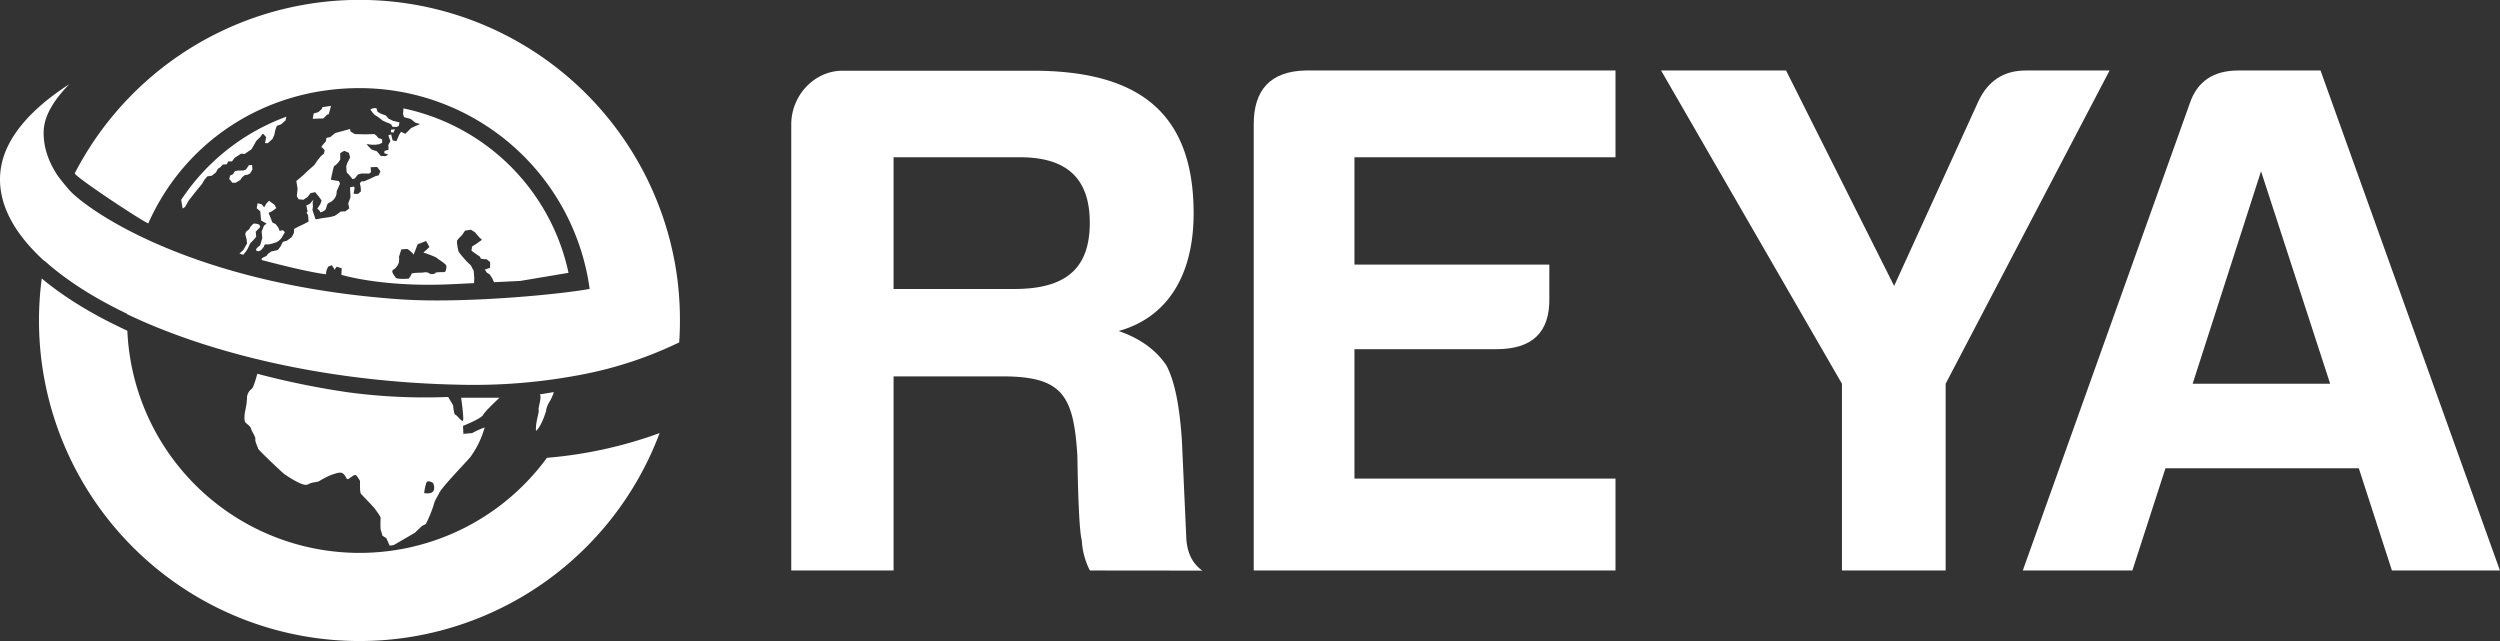 <svg xmlns="http://www.w3.org/2000/svg" viewBox="0 0 1088.33 279.05"><rect x="0" y="0" width="1088.33" height="279.05" fill="#333333" stroke="none"/><defs><style>.cls-1{fill:#fff;}</style></defs><g id="Layer_2" data-name="Layer 2"><g id="Layer_1-2" data-name="Layer 1"><path class="cls-1" d="M474.42,97c0,21.13-11.85,28.81-33,28.81H389V68.46H444C463.85,68.46,474.42,77.11,474.42,97Zm49,151.4c-4.16-2.88-6.72-7.68-7-14.4l-1.92-42.57c-1-14.09-2.88-25-6.72-32.33-4.49-6.72-11.53-11.84-20.81-15,20.81-5.77,32.65-23.69,32.65-51.22,0-44.81-25-62.1-70.1-62.1H366.87c-12.49,0-22.41,10.89-22.41,23.37V248.35H389v-84.5h47.38c26.24,0,31,8.32,32.64,34.57.33,21.13,1,33.61,1.93,36.81a32.11,32.11,0,0,0,3.52,13.12Z"/><path class="cls-1" d="M703.28,68.46H589.64V115.2h84.83v14.4c.32,15.05-7.36,22.41-23.05,22.41H589.64v56.33H703.28v40H545.79V54.06c0-15,7.36-23,22.41-23.37H703.28Z"/><path class="cls-1" d="M847,248.35H801.86v-81.3L723.12,30.69h54.41l47.05,93.79,36.81-80.66c4.17-8.65,10.89-13.13,20.49-13.13h36.49L847,167.05Z"/><path class="cls-1" d="M984.3,74.55l30.09,92.5H954.53Zm104,173.8-78.1-217.66H974.38q-16.32,0-21.13,14.41L880.59,248.35h47.7l14.4-44.49h84.18l14.41,44.49Z"/><path class="cls-1" d="M210.34,180.59c.83-1.65,7.12-7.45,7.12-7.45H200.74s1.32,9.11.82,9.94-2.65-2.49-3.31-2.49-1-4.14-1-4.14l-2.15-3.64a251.47,251.47,0,0,1-43.39-2A354.06,354.06,0,0,1,112,162.71s-1.49,6-2.48,6.62a5,5,0,0,0-2,4.14,31.22,31.22,0,0,1-.83,5.63c-.17.83-.66,4.14.33,5s2.15,1.66,2.32,2.65,2,3.31,1.82,4.47,1.16,3.48,1.16,4,10.6,10.6,11.59,11.26S132,212.06,134,210.9s3.81-.83,5-1.49a39.09,39.09,0,0,1,5.14-2.65c.83-.16,3.81-1.66,5.13-.66s1.49,2.65,2.16,2.48,2.64-2,3.31-1.82,2,2.65,2,2.65-.16,4.8.34,5.47,5.3,5.46,6.12,6.62,2.65,3.48,2.49,4.14a44.73,44.73,0,0,0,0,4.8l.83,2.82,1.65,1,1.49,3.31,1.82-.33,9.11-5.3,3.15-3,1.65-.83a58.09,58.09,0,0,0,3.32-8c.66-2.64,1-2.48,2.48-5.46s11.59-13.25,13.75-15.9A41.26,41.26,0,0,0,211,186.06a41.36,41.36,0,0,0-5.46,2.48l-3.81.33-.17-3.47S209.51,182.25,210.34,180.59ZM188.56,213.9c-1.05,1.36-3.91.75-3.91.75a24,24,0,0,1,.9-4.37c.6-1.66,3,0,3,0S189.62,212.54,188.56,213.9Z"/><path class="cls-1" d="M235,171.69l6.12-1a21.83,21.83,0,0,1-1.65,3.81,11.9,11.9,0,0,0-1.66,3.64v.5s-2,7-4.47,8.94c-.33-3.64,1.49-8.11,1.16-9.1S236,172.84,235,171.69Z"/><path class="cls-1" d="M105.9,110.92l1.32-1.66.67-1.1,1.1-2.32,1.21-1.21,1.33-1.55-.22-2.21,2-2.09-.45-1s-2.09-.88-2.76-.22-1.43,1.55-1.43,1.88-1.44,1.32-1.44,1.32-.55,1-.44,1.33.55,2,.55,2l.22,1.87-1.65,2.87-1.66,1.55Z"/><path class="cls-1" d="M114.45,108a7,7,0,0,0,.83-1.6h1.55a14.8,14.8,0,0,0,2-.44c.33-.16.94-.27,1.49-.49a6.65,6.65,0,0,0,2.32-2l1.38-2.43-.88-.82-1.44.27-.5-1.38L120,97.56l-1.43-.72-.77-2-.89-2.16,1.49-.71,1.88-1.38-.83-1.49L117.1,87.4l-1.21,1.27-.88,1.6-1.11-1.38-1.76-.38-.39,2.15L113.3,92l.38,4,2.38,1.32-1.16.94-1,2.59.28,2.71-.94,3.26s-2.76,1.82-1.38,2.42S114.23,108.1,114.45,108Z"/><path class="cls-1" d="M175.45,49.65,175.9,51l2.87.77,2.09,1.66,2,.55L179,55.72l-2.54,2.54-1.88-.89-.88,1.44-1.11,2.65-1.65-.33-.67-2.65-1.21.44.88,2.54-.88,1.65.09,2.08-1.77.52-.09,1,1.77.61-1.21.66-2.1-.11-1.66-2-2.32-.77-1.21-1.21-1-1.22,2.09.33h1.88l1.55-.22,1.32-.66-.11-1.54-1.55-.45-.88-1.1-.88-.66-4.09.11-4.41-.11-1.88-1.11-.22-1.1-6.52,1.77-2.09,1.76-1.66.33-.22,1.44L140.57,63l-.67.89,1.44,1.43L141,66.87,139.68,68l-1.43,1.77-1.44,2.1-2.87,2.54-2.1,2L129,78.79l.55,3.42-.33,3.21.78,1.32,2.09.22,1.77-1.21,1.33-1.66,2-.44,1.66,2L140,87.29l-.55,1.55-1.32,2s1.32,1,1.21,1.43,1.22-.11,2.1-.77.55-2.65,1.76-3.2a5.65,5.65,0,0,0,2.88-2.65c.66-1.33.33-2,.55-2.54S148,80,148,80s-.33-1.22-.66-1.22-3.31-.55-3.31-.55,1.21-6.18,1.54-6.07,1.77-1.55,1.77-1.55l.77-1.1V66.65l1.77-1,2,.89.55,2L151.16,71l-.44,1.44.22,2.65,1,1,1.54,1.88.89-.22L155.8,76l1.44-.44h3.53l.77-.66-.22-2.1,2.87-.11,1.44,1.88-.78,1.76-1.32.33L160.66,78l-2,.88-1.43.11-.56.89.34,1.54.11,1.88-1.22,1.1h-1.1l-.89-.11.45-2.43-.22-.66-1.77.33.22,4.31-1,2.76.44,2.1L150.39,92l-2.1.11-1.32,1-1.33.89-2.31.55-3.21.44-2.2.44h-.56L136,91.38l.22-1.44-.11-1.76.33-1.22-1.66,1.88-1.43.55.55,2.65-.44.55.66,1.11.22,2.76-1.65.88-2.54,1.21L128,99.66a6.75,6.75,0,0,1-.07,1.78,16.86,16.86,0,0,1-1,1.86l-2.07,1.49-1.74.5-1,2L121,108.77l-1.11.33-1.78.37-1.41,1-.71.95-1.9.91s-.65.92.36,1c0,0,18.55,5,27.49,6.07A5.59,5.59,0,0,1,143,116l1.44-.55,1.1,1.65v.44l1-1.43,2.21.66-.12,2.87s17.78,5.52,47.81,4.09l9.92-.48.1-2.14-.25-3.23L205,115.56l-1.82-1.74s-3.31-3.64-3.56-4.39-.91-4.14-.58-4.8a13.24,13.24,0,0,1,2-2.16l1.41-2.07L205,100l1.74,1.08,1.9,2.23,1.16,1.08-2.4,1.74-1.9,1.16-.25,1.82.49.41,1.74,1.24,1.41.92.42.91,1.32.24h1.16l1.57,1.25v2.48l-2.32.83.92,1.32,1.24.75,1.07,1.66.8,1.73,11.43-.55,21-3.53a93.08,93.08,0,0,0-71.89-71.59c0,.29,0,.49,0,.49Zm11.49,57.9-2.6,2.38s5.25,1.76,5.91,2.43,4,2.42,4.08,3.53-.33,2.43-.77,2.54-4-.11-4.08.44-2.1.44-2.1.44a3.35,3.35,0,0,0-2.54-.77c-1.22.33-5.63,0-5.74.77a5.64,5.64,0,0,1-1.22,2s-5.3.44-5.74-.55-2.54-2.76-.44-3.65a6.53,6.53,0,0,0,1.88-2.65,7.39,7.39,0,0,0,.11-2.65l1-3.2a17.1,17.1,0,0,1,2.65-.22c.33.11,2.76,2,2.65,2.54s1.82-4.58,1.82-4.58l3.7-1.44Z"/><path class="cls-1" d="M163.23,50.06a28.73,28.73,0,0,1,3.31,2.4l1.57.75,1.16.41,1,.5.58,1.07,1.66.09,1.08-.42.33-1.57-2.73-.66-2.07-1L168,50.31l-2.41-.91-1.24-.75-.49-1.57s-1.91-.17-2.57.66C161.24,47.74,162.89,50.06,163.23,50.06Z"/><polygon class="cls-1" points="170.18 57.59 171.34 57.68 171.92 56.27 170.26 56.44 170.18 57.59"/><path class="cls-1" d="M138.55,48.82l-2,.58-.41,2.32,4.64-.17,1.65-1.66.66-.16.5-1.66.5-2v0c-1.24.16-2.47.35-3.7.57l-.35.86Z"/><path class="cls-1" d="M79.51,90.8l1.08-.75,1.65-2.89,3.81-4.81L88,80A19.37,19.37,0,0,1,89.2,78c.25-.24,1.08-1.24,1.08-1.24l1.9-.25L94,75.07l.83-1.58L96,72.75l.91-1.08,1.82-.16.66-1.25H101l1.16-1.57L105,66.87l1.5.16,3-2.07,2.15-3.72,1.57-1.49,1-1.41h.41l1.24,1.32-.49,2.65h1.24l2.07-1.9.74-1.74.42-2.07.66-1.82,1.9-.66,1.91-1.74.33-1.57A93.24,93.24,0,0,0,78.88,87l.3,1.89Z"/><polygon class="cls-1" points="104.6 78.38 105.43 77.14 106.59 76.22 107.83 76.06 108.91 75.48 109.9 73.74 109.73 71.84 108.33 71.92 107.08 73.82 105.92 74.24 103.69 74.24 102.28 74.49 101.37 75.89 100.21 76.39 99.8 77.88 101.12 79.54 102.61 79.54 104.6 78.38"/><path class="cls-1" d="M156.49,240.69A101.15,101.15,0,0,1,55.44,144l-2.9-1.39c-13.62-6.5-25.15-13.68-34.37-21.38a141.68,141.68,0,0,0-1.2,18.3,139.54,139.54,0,0,0,270.19,49,188.33,188.33,0,0,1-49.06,10.77A101,101,0,0,1,156.49,240.69Z"/><path class="cls-1" d="M294,115.63A139.54,139.54,0,0,0,32.54,75.45c.22,1.56,27.82,19.89,32,21.82,15.72-35.46,50.63-58.91,91.92-58.91A101.16,101.16,0,0,1,256.7,125.77c-13.1,2.43-55.43,6.47-83,4.5C82.59,123.78,37.24,90.83,30,82.55c0,0-3.92-4.57-5.23-6.6-3.89-6-5.89-12.28-5.77-18.58.14-7.1,4.64-14,11.17-20.73C13.29,47.55,2.44,59.91.38,73.23-1.46,85.08,3.48,97,13.71,108.07c1.74,1.89,3.62,3.76,5.66,5.61v-.17c9.22,8.33,21.44,16.16,36,23.11v.18c2.13,1,4.32,2,6.55,3,35.84,15.74,84.16,26.45,136.57,27.64a249.26,249.26,0,0,0,56.47-4.7,171,171,0,0,0,40.71-13.68q.33-4.71.33-9.53A140.38,140.38,0,0,0,294,115.63Z"/></g></g></svg>